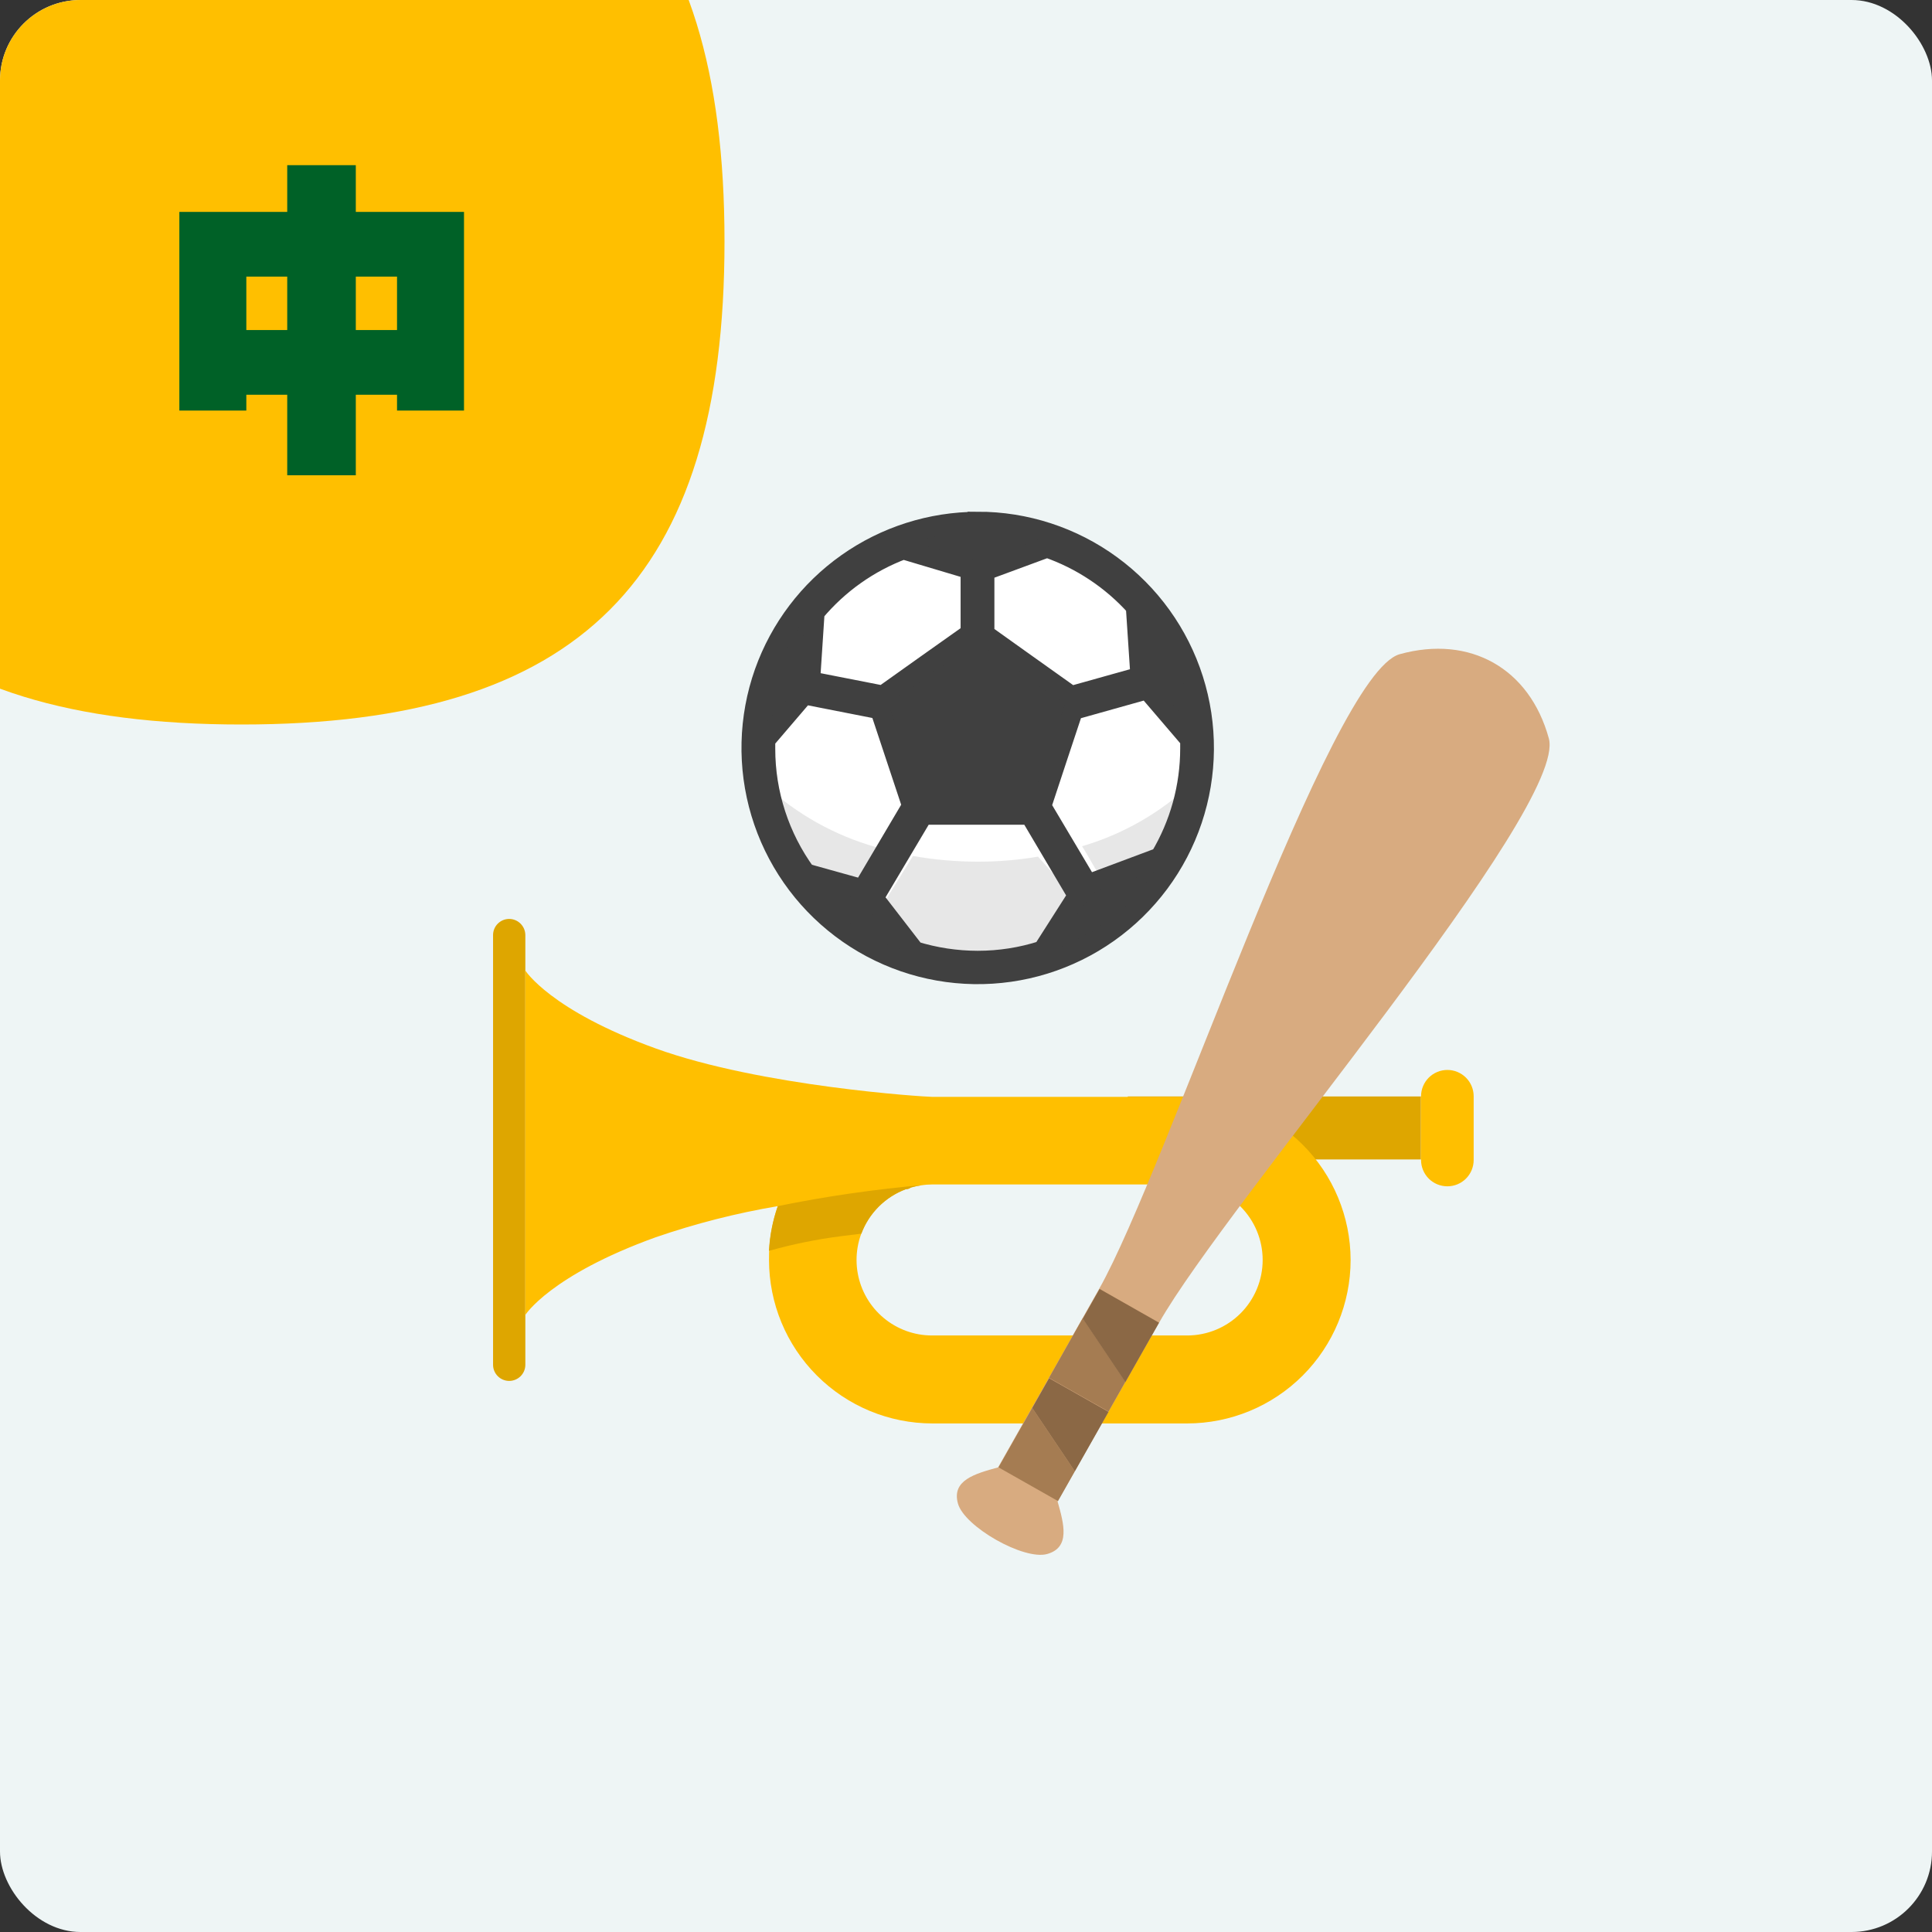 <svg width="96" height="96" viewBox="0 0 96 96" fill="none" xmlns="http://www.w3.org/2000/svg">
  <rect x="0" y="0" width="96" height="96" fill="#333333" stroke="none"/>
  <g clip-path="url(#clip0_1987_16762)">
  <rect width="96" height="96" rx="4" fill="#EEF5F5"/>
  <path fill-rule="evenodd" clip-rule="evenodd" d="M48.581 26.178C50.758 26.182 52.885 26.831 54.694 28.043C56.503 29.255 57.911 30.976 58.742 32.989C59.573 35.002 59.788 37.215 59.361 39.35C58.934 41.485 57.883 43.446 56.342 44.984C54.801 46.522 52.838 47.569 50.702 47.992C48.567 48.414 46.353 48.195 44.342 47.36C42.331 46.526 40.613 45.113 39.404 43.302C38.196 41.491 37.551 39.363 37.552 37.185C37.552 35.738 37.837 34.305 38.392 32.968C38.946 31.631 39.759 30.417 40.783 29.395C41.808 28.372 43.024 27.562 44.362 27.01C45.7 26.458 47.133 26.175 48.581 26.178Z" fill="white"/>
  <path fill-rule="evenodd" clip-rule="evenodd" d="M42.286 45.286C39.811 44.124 38.359 42.072 37.929 39.129L38.029 39.02C39.599 40.463 41.485 41.517 43.537 42.096L42.286 45.286Z" fill="#E7E7E7"/>
  <path fill-rule="evenodd" clip-rule="evenodd" d="M59.182 38.955C57.617 44.515 56.367 45.927 54.423 43.16C54.131 42.641 53.935 42.323 53.77 42.048C55.791 41.454 57.644 40.395 59.182 38.955Z" fill="#E7E7E7"/>
  <path fill-rule="evenodd" clip-rule="evenodd" d="M43.552 45.461C43.296 46.224 43.718 46.916 44.816 47.535C48.049 48.459 50.604 48.352 52.48 47.217C52.48 47.217 52.842 46.406 53.561 44.781L51.578 42.567C50.588 42.735 49.585 42.818 48.581 42.816C47.502 42.815 46.426 42.721 45.365 42.532L43.552 45.461Z" fill="#E7E7E7"/>
  <path fill-rule="evenodd" clip-rule="evenodd" d="M43.874 34.567L46.053 33.016L48.232 31.473V28.292L44.885 27.294C43.168 27.935 41.648 29.014 40.475 30.423L40.249 33.856L43.874 34.567ZM45.325 40.044L44.523 37.63L43.73 35.242L39.957 34.501L38.022 36.763C38.022 36.902 38.022 37.042 38.022 37.199C38.019 39.429 38.726 41.602 40.039 43.404L42.872 44.193L45.325 40.044ZM51.182 40.48H45.861L43.399 44.624L45.443 47.269C46.459 47.583 47.517 47.743 48.58 47.744C49.679 47.745 50.772 47.573 51.818 47.234L53.561 44.502L51.182 40.48ZM53.321 35.277L52.541 37.626L51.735 40.066L54.044 43.953L57.644 42.606C58.627 40.968 59.145 39.092 59.143 37.181C59.143 37.038 59.143 36.889 59.143 36.746L57.003 34.244L53.321 35.277ZM48.911 31.512L51.012 33.011L53.23 34.589L56.672 33.626L56.441 30.14C55.242 28.804 53.723 27.795 52.027 27.207L48.911 28.357V31.512ZM48.58 25.926C50.966 25.925 53.29 26.684 55.215 28.093C57.141 29.501 58.569 31.485 59.292 33.759C60.014 36.032 59.995 38.477 59.236 40.739C58.477 43.001 57.018 44.962 55.07 46.34C53.122 47.717 50.787 48.439 48.401 48.401C46.016 48.362 43.705 47.566 41.802 46.126C39.899 44.687 38.504 42.68 37.818 40.395C37.132 38.11 37.191 35.666 37.987 33.416C38.765 31.228 40.2 29.334 42.097 27.994C43.993 26.654 46.258 25.933 48.58 25.93V25.926Z" fill="#404040" stroke="#404040"/>
  <path d="M56.039 57.614H70.606V54.481H56.039V57.614Z" fill="#DEA600"/>
  <path d="M71.919 58.947C72.265 58.947 72.598 58.81 72.843 58.565C73.088 58.319 73.226 57.987 73.226 57.64V54.472C73.226 54.126 73.088 53.793 72.843 53.548C72.598 53.303 72.265 53.165 71.919 53.165C71.572 53.165 71.239 53.303 70.994 53.548C70.749 53.793 70.611 54.126 70.611 54.472V57.64C70.611 57.987 70.749 58.319 70.994 58.565C71.239 58.81 71.572 58.947 71.919 58.947Z" fill="#FFBF00"/>
  <path d="M25.302 68.617C25.089 68.617 24.885 68.532 24.735 68.382C24.584 68.231 24.5 68.028 24.5 67.815V46.463C24.5 46.25 24.584 46.046 24.735 45.896C24.885 45.746 25.089 45.661 25.302 45.661C25.514 45.662 25.717 45.747 25.867 45.897C26.018 46.047 26.102 46.251 26.104 46.463V67.815C26.104 68.028 26.019 68.231 25.869 68.382C25.718 68.532 25.514 68.617 25.302 68.617Z" fill="#DEA600"/>
  <path d="M26.102 48.223V65.34C26.102 65.34 27.34 63.37 32.582 61.479C34.559 60.798 36.587 60.281 38.648 59.932C38.352 60.792 38.204 61.697 38.212 62.607C38.212 64.761 39.067 66.826 40.59 68.349C42.112 69.872 44.177 70.729 46.33 70.73H58.989C61.143 70.729 63.208 69.873 64.731 68.35C66.254 66.826 67.11 64.761 67.111 62.607C67.107 60.456 66.249 58.395 64.726 56.875C63.203 55.356 61.14 54.502 58.989 54.502H46.313C45.956 54.502 37.829 53.992 32.582 52.097C27.336 50.201 26.102 48.223 26.102 48.223ZM45.014 59.091C45.102 59.089 45.187 59.06 45.258 59.008C45.601 58.908 45.956 58.857 46.313 58.855H58.989C59.984 58.855 60.938 59.251 61.642 59.954C62.346 60.658 62.741 61.612 62.741 62.607C62.741 63.602 62.346 64.557 61.642 65.26C60.938 65.964 59.984 66.359 58.989 66.359H46.313C45.433 66.359 44.581 66.05 43.906 65.485C43.232 64.921 42.776 64.137 42.621 63.272C42.465 62.406 42.618 61.513 43.054 60.748C43.49 59.984 44.181 59.398 45.006 59.091H45.014Z" fill="#FFBF00"/>
  <path d="M38.648 59.932C41.044 59.443 43.467 59.093 45.903 58.882C45.685 58.906 45.47 58.948 45.258 59.008C45.187 59.06 45.102 59.089 45.014 59.091C44.509 59.279 44.05 59.574 43.668 59.955C43.286 60.336 42.99 60.795 42.801 61.3L41.816 61.422C40.597 61.577 39.391 61.821 38.208 62.154C38.248 61.396 38.397 60.648 38.648 59.932Z" fill="#DEA600"/>
  <path d="M76.96 36.689C76.002 33.203 73.039 31.543 69.553 32.506C66.067 33.469 57.962 58.137 54.615 64.046L49.595 72.913C48.436 73.231 47.281 73.554 47.599 74.708C47.917 75.863 50.876 77.541 52.031 77.218C53.186 76.896 52.872 75.741 52.55 74.604L57.596 65.723C60.938 59.81 77.924 40.162 76.96 36.689Z" fill="#D8AB80"/>
  <path fill-rule="evenodd" clip-rule="evenodd" d="M49.616 72.913L52.571 74.587L53.407 73.109L51.289 69.959L49.616 72.913ZM53.799 65.505L52.126 68.464L55.081 70.137L55.917 68.66L53.799 65.505Z" fill="#A57C52"/>
  <path fill-rule="evenodd" clip-rule="evenodd" d="M51.291 69.959L53.409 73.11L55.082 70.155L52.128 68.482L51.291 69.959ZM54.638 64.046L53.801 65.523L55.919 68.678L57.592 65.724L54.638 64.046Z" fill="#8B6845"/>
  <path d="M36 12C36 28.8 28.8 36 12 36C-4.8 36 -12 28.8 -12 12C-12 -4.8 -4.8 -12 12 -12C28.8 -12 36 -4.8 36 12Z" fill="#FFBF00"/>
  <path d="M23.056 20.4H19.728V19.616H17.68V23.616H14.272V19.616H12.24V20.4H8.912V10.528H14.272V8.208H17.68V10.528H23.056V20.4ZM19.728 16.4V13.744H17.68V16.4H19.728ZM14.272 16.4V13.744H12.24V16.4H14.272Z" fill="#006127"/>
  </g>
  <defs>
  <clipPath id="clip0_1987_16762">
  <rect width="96" height="96" rx="4" fill="white"/>
  </clipPath>
  </defs>
</svg>  